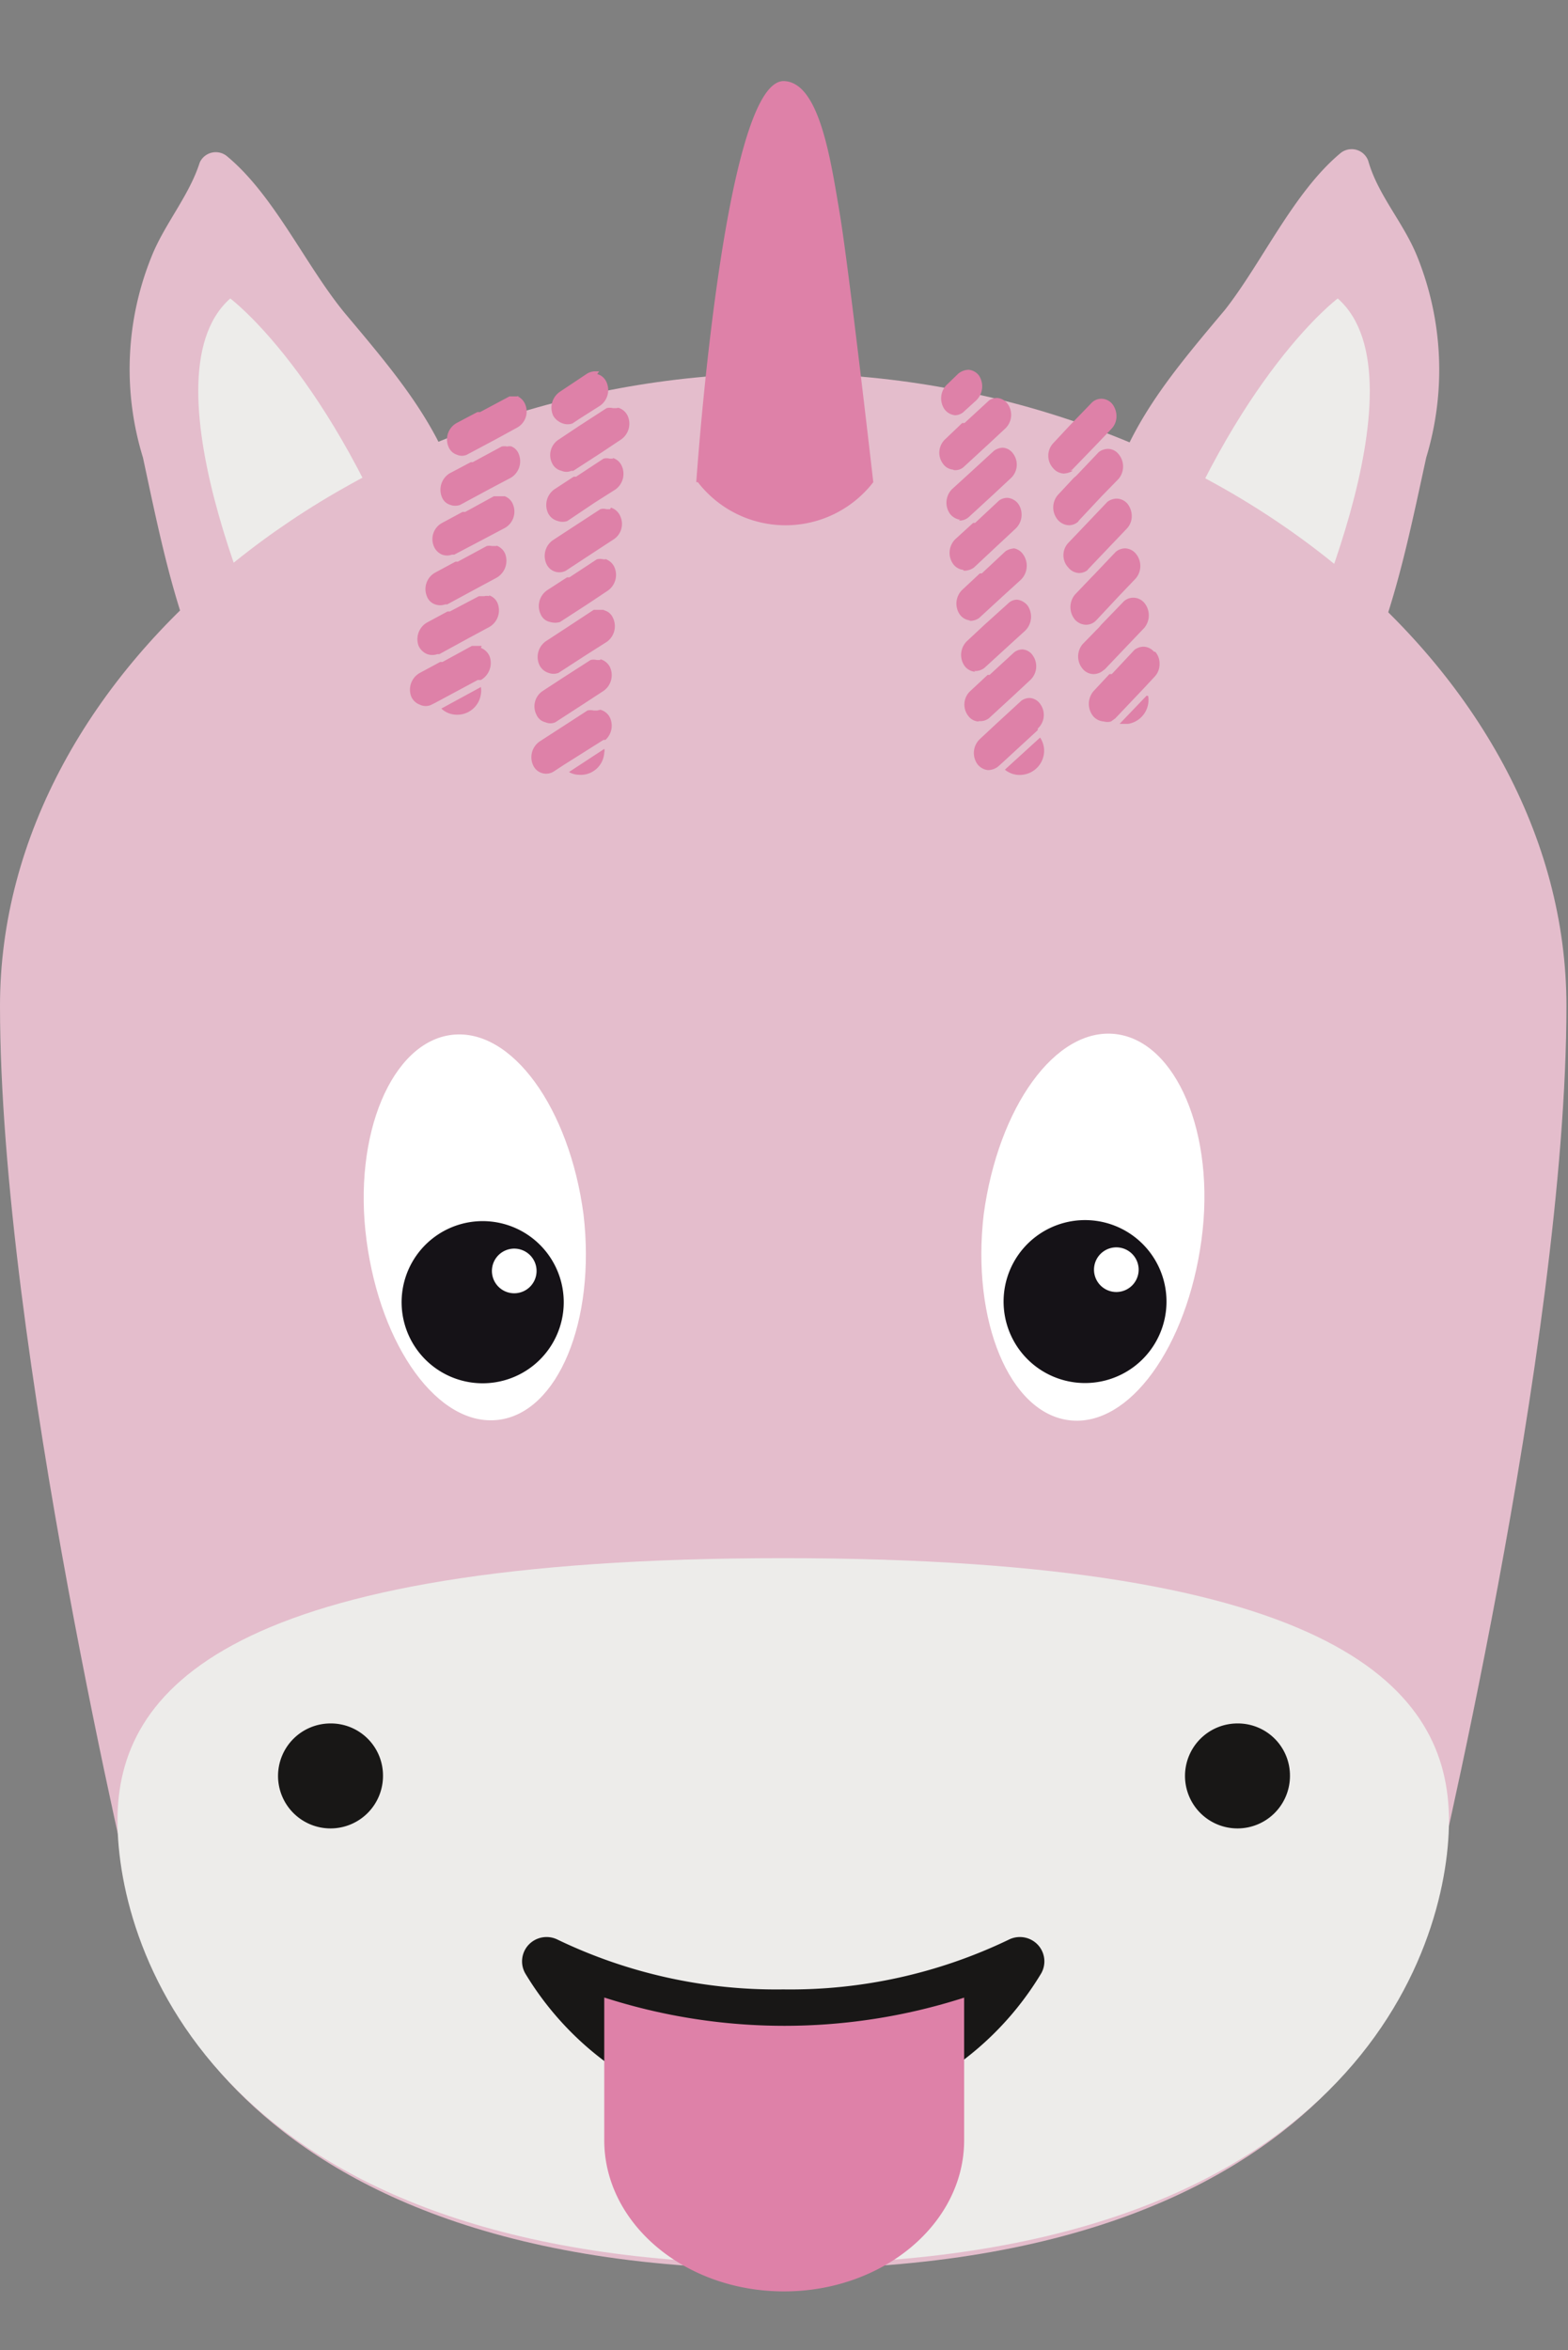 <svg id="hover" xmlns="http://www.w3.org/2000/svg" viewBox="0 0 40.04 60">
  <rect x="0" y="0" width="40.04" height="60" fill="#808080" stroke="none"/>
  <defs>
    <style>
      .cls-1 {
        fill: #e4bdcc;
      }

      .cls-2 {
        fill: #edecea;
      }

      .cls-3 {
        fill: #de81a8;
      }

      .cls-4 {
        fill: #181716;
      }

      .cls-5 {
        fill: #fff;
      }

      .cls-6 {
        fill: #151217;
      }
    </style>
  </defs>
  <title>affenzahn-icon-einhorn-active</title>
  <g>
    <path class="cls-1" d="M7,20c-2.16-2.4-2.7-5.3-3.35-8.32a7.66,7.66,0,0,1,.22-5.13C4.2,5.72,4.83,5,5.1,4.15A.45.45,0,0,1,5.81,4c1.2,1,2,2.79,3,4,1.63,1.94,2.86,3.38,3.24,6Z"/>
    <path class="cls-2" d="M10.53,15.1C8.46,9.54,5.88,7.62,5.88,7.62c-2.37,2.09,1.17,9.43,1.17,9.43Z"/>
    <path class="cls-1" d="M33.07,20c2.15-2.4,2.69-5.3,3.35-8.32a7.72,7.72,0,0,0-.23-5.13c-.35-.87-1-1.56-1.25-2.44a.45.45,0,0,0-.71-.2c-1.2,1-2,2.79-2.95,4-1.63,1.94-2.85,3.38-3.24,6Z"/>
    <path class="cls-2" d="M29.51,15.1c2.07-5.56,4.65-7.48,4.65-7.48C36.53,9.71,33,17.05,33,17.05Z"/>
    <path class="cls-1" d="M20,9.53C9.3,9.53,0,17,0,25.68S3.46,48.8,3.46,48.8,4.85,57.93,20,57.93,36.5,48.8,36.5,48.8,40,34.33,40,25.68,30.74,9.53,20,9.53"/>
    <path class="cls-3" d="M17.78,12.31S18.47,2.12,20,2.07c.92,0,1.21,2,1.44,3.36s.86,6.88.86,6.88a2.83,2.83,0,0,1-4.48,0"/>
    <path class="cls-2" d="M20,39.78c-14.21,0-17,3.36-17,6.7S5.56,57.8,20,57.8s17-8,17-11.32-2.76-6.7-17-6.7"/>
    <path class="cls-4" d="M9.78,45.33A1.34,1.34,0,1,1,8.44,44a1.33,1.33,0,0,1,1.34,1.34"/>
    <path class="cls-4" d="M32.94,45.33A1.34,1.34,0,1,1,31.6,44a1.33,1.33,0,0,1,1.34,1.34"/>
    <path class="cls-4" d="M16.16,51.56a6.14,6.14,0,0,0,7.73,0,15.49,15.49,0,0,1-7.73,0M20,54.19a7.86,7.86,0,0,1-6.57-3.78.62.62,0,0,1,.06-.75.63.63,0,0,1,.75-.14A12.87,12.87,0,0,0,20,50.79a12.87,12.87,0,0,0,5.76-1.27.63.63,0,0,1,.75.14.62.62,0,0,1,.06.75A7.86,7.86,0,0,1,20,54.19"/>
    <path class="cls-3" d="M15.43,51v3.64c0,2.13,2.06,3.86,4.59,3.86s4.6-1.73,4.6-3.86c0-.05,0-3.59,0-3.64a15,15,0,0,1-9.18,0"/>
    <path class="cls-3" d="M29.28,17.76l-.69.72,0,0h.22a.62.62,0,0,0,.51-.71s0,0,0,0"/>
    <path class="cls-3" d="M29.47,16.64a.37.37,0,0,0-.27-.13h0a.4.4,0,0,0-.23.08l-.58.62-.06,0-.41.44a.5.5,0,0,0,0,.64.39.39,0,0,0,.27.13.34.34,0,0,0,.18,0l.11-.08.74-.78.26-.28a.46.46,0,0,0,.13-.33.45.45,0,0,0-.11-.31"/>
    <path class="cls-3" d="M28.21,17.09l0,0,.59-.62.42-.44a.5.5,0,0,0,0-.64.37.37,0,0,0-.28-.13h0a.36.36,0,0,0-.24.09l-.58.6-.05.06-.42.43a.49.49,0,0,0,0,.64.37.37,0,0,0,.27.13.39.39,0,0,0,.26-.1"/>
    <path class="cls-3" d="M28,15.83l0,0,.58-.62h0l.42-.44a.49.49,0,0,0,0-.64.37.37,0,0,0-.27-.13h0a.38.38,0,0,0-.24.09l-.57.6-.05.05h0l-.42.44a.5.5,0,0,0,0,.64.39.39,0,0,0,.28.13.36.36,0,0,0,.24-.09"/>
    <path class="cls-3" d="M27.76,14.56l0,0,.59-.62h0l.42-.44a.46.46,0,0,0,.13-.33.51.51,0,0,0-.11-.31.37.37,0,0,0-.27-.13h0a.41.41,0,0,0-.24.08l-.58.61,0,0-.42.44a.46.46,0,0,0,0,.63.38.38,0,0,0,.27.14.36.36,0,0,0,.24-.09"/>
    <path class="cls-3" d="M27.55,13.29l0,0,.59-.63.42-.43a.49.49,0,0,0,0-.64.35.35,0,0,0-.27-.13h0a.4.4,0,0,0-.23.08l-.58.61-.06.05-.41.44a.49.49,0,0,0,0,.63.4.4,0,0,0,.28.14.36.36,0,0,0,.24-.09"/>
    <path class="cls-3" d="M27.32,12h0l.05,0,.6-.62.41-.43a.46.46,0,0,0,.13-.33.51.51,0,0,0-.11-.31.37.37,0,0,0-.27-.13h0a.35.35,0,0,0-.25.1l-.57.59,0,0-.42.45a.47.47,0,0,0,0,.63.38.38,0,0,0,.27.14.48.48,0,0,0,.23-.07"/>
    <path class="cls-3" d="M26.56,18.83l-.9.82a.59.59,0,0,0,.45.13.62.62,0,0,0,.55-.67.63.63,0,0,0-.1-.28"/>
    <path class="cls-3" d="M24.34,10.6a.35.35,0,0,0,.25-.07l.33-.3A.5.5,0,0,0,25,9.59a.37.37,0,0,0-.27-.15h0a.44.44,0,0,0-.26.1l-.29.28a.49.49,0,0,0-.06.63.37.37,0,0,0,.27.15"/>
    <path class="cls-3" d="M26.5,18.6a.47.47,0,0,0,.06-.63.35.35,0,0,0-.26-.15h0a.36.36,0,0,0-.22.07l-.62.57,0,0a0,0,0,0,1,0,0l-.44.41a.49.49,0,0,0-.06.64.39.39,0,0,0,.26.15.41.41,0,0,0,.29-.11l.1-.09.89-.82Z"/>
    <path class="cls-3" d="M25,18.41a.37.37,0,0,0,.25-.07l0,0,.62-.57h0l.44-.41a.48.48,0,0,0,.06-.63.34.34,0,0,0-.26-.15h0a.35.35,0,0,0-.22.08l-.62.57-.05,0-.44.41a.47.47,0,0,0-.06.63.35.35,0,0,0,.26.15"/>
    <path class="cls-3" d="M24.88,17.13a.37.37,0,0,0,.26-.08l0,0,.59-.54,0,0,.45-.41a.5.5,0,0,0,.06-.64.41.41,0,0,0-.26-.15h0a.32.32,0,0,0-.23.09l-.61.55,0,0h0l-.45.42a.49.49,0,0,0-.06.63.37.37,0,0,0,.27.15"/>
    <path class="cls-3" d="M24.75,15.85a.4.4,0,0,0,.25-.07l0,0,.62-.57h0l.45-.41a.5.5,0,0,0,.06-.64A.37.37,0,0,0,25.9,14h0a.47.47,0,0,0-.22.07l-.61.57-.05,0h0l-.45.42a.49.49,0,0,0-.06.63.37.37,0,0,0,.27.15"/>
    <path class="cls-3" d="M24.61,14.57a.42.42,0,0,0,.26-.08l0,0,.62-.58h0l.45-.42a.49.49,0,0,0,.06-.63.39.39,0,0,0-.27-.15h0a.36.36,0,0,0-.22.07l-.61.57-.05,0h0l-.45.41a.49.49,0,0,0-.06.64.37.37,0,0,0,.26.15"/>
    <path class="cls-3" d="M24.48,13.29a.36.36,0,0,0,.26-.09l0,0,.62-.57h0l.45-.42a.47.47,0,0,0,.06-.63.35.35,0,0,0-.26-.15h0a.4.4,0,0,0-.23.08l-.61.56h0l0,0h0l-.45.41a.49.49,0,0,0-.06.64.41.41,0,0,0,.26.15"/>
    <path class="cls-3" d="M24.35,12a.32.32,0,0,0,.25-.07l0,0,.63-.58.44-.41a.48.48,0,0,0,.06-.63.37.37,0,0,0-.26-.15h0a.37.37,0,0,0-.21.06l-.63.58-.06,0-.43.41a.47.47,0,0,0-.06.63.35.35,0,0,0,.26.15"/>
    <path class="cls-3" d="M15.74,10.42h-.09a.32.32,0,0,0-.16,0l-.71.46,0,0-.51.34a.47.47,0,0,0-.17.61.35.35,0,0,0,.24.19.31.31,0,0,0,.25,0h0l.05,0,.71-.46.51-.34a.49.49,0,0,0,.16-.62.39.39,0,0,0-.23-.19"/>
    <path class="cls-3" d="M15.66,11.71h-.09a.29.29,0,0,0-.16,0h0l-.7.46-.06,0h0l-.49.32a.49.49,0,0,0-.16.62.38.38,0,0,0,.24.19.37.37,0,0,0,.25,0h0l0,0,.7-.47.52-.33a.49.49,0,0,0,.16-.62.36.36,0,0,0-.23-.19"/>
    <path class="cls-3" d="M15.58,13h-.09a.29.29,0,0,0-.16,0h0l-.69.45,0,0-.52.34a.49.49,0,0,0-.16.62.36.36,0,0,0,.49.16h0l0,0,.7-.46.52-.34a.47.47,0,0,0,.16-.61.38.38,0,0,0-.23-.2"/>
    <path class="cls-3" d="M15.3,9.48h-.1a.42.42,0,0,0-.21.06L14.3,10a.49.49,0,0,0-.17.62.45.45,0,0,0,.24.19.37.37,0,0,0,.25,0h0l0,0,.18-.12.52-.33a.49.49,0,0,0,.16-.62.36.36,0,0,0-.23-.19"/>
    <path class="cls-3" d="M15.5,14.28h-.09a.35.35,0,0,0-.17,0l-.7.46-.06,0-.51.33a.49.49,0,0,0-.16.62.33.33,0,0,0,.24.19.44.44,0,0,0,.25,0h0l0,0,.71-.46.51-.34a.49.49,0,0,0,.16-.62.39.39,0,0,0-.23-.19"/>
    <path class="cls-3" d="M15.42,15.57h-.1l-.16,0h0l-.7.46,0,0-.52.34a.49.49,0,0,0-.16.62.39.39,0,0,0,.23.19.36.36,0,0,0,.25,0h0l0,0,.71-.46.52-.33a.49.49,0,0,0,.16-.62.33.33,0,0,0-.23-.19"/>
    <path class="cls-3" d="M15.33,16.85h-.09a.34.34,0,0,0-.16,0h0l-.7.45,0,0-.52.34a.47.47,0,0,0-.16.61.33.33,0,0,0,.23.19.31.31,0,0,0,.25,0h0a.05.05,0,0,0,0,0l.71-.46.52-.34a.49.49,0,0,0,.16-.62.39.39,0,0,0-.24-.19"/>
    <path class="cls-3" d="M14.78,19.78a.6.6,0,0,0,.65-.57.14.14,0,0,0,0-.09l-.9.59a.52.52,0,0,0,.25.07"/>
    <path class="cls-3" d="M15.25,18.14h-.09a.32.32,0,0,0-.16,0h0l-.71.46,0,0-.51.33a.49.49,0,0,0-.16.62.36.36,0,0,0,.23.19.36.36,0,0,0,.3-.05l.26-.17,1-.63.05,0a.49.49,0,0,0,.11-.58.38.38,0,0,0-.24-.19"/>
    <path class="cls-3" d="M13.26,10.12l-.12,0-.13,0-.75.4-.07,0-.53.28a.48.48,0,0,0-.21.6.35.35,0,0,0,.22.21.31.31,0,0,0,.25,0h0l0,0,.75-.4h0l.53-.29a.47.47,0,0,0,.21-.6.39.39,0,0,0-.21-.21"/>
    <path class="cls-3" d="M13.07,11.4a.25.25,0,0,0-.12,0,.32.32,0,0,0-.14,0h0l-.74.4-.05,0h0l-.53.28a.49.49,0,0,0-.21.6.33.33,0,0,0,.22.21.36.36,0,0,0,.25,0h0l0,0,.76-.41h0l.53-.28a.49.49,0,0,0,.21-.6.34.34,0,0,0-.21-.21"/>
    <path class="cls-3" d="M12.88,12.67l-.13,0-.14,0h0l-.73.4-.07,0h0l-.52.28a.47.47,0,0,0-.21.6.39.39,0,0,0,.21.21.36.36,0,0,0,.25,0l.06,0,.76-.4h0l.53-.28a.48.48,0,0,0,.21-.6.36.36,0,0,0-.21-.21"/>
    <path class="cls-3" d="M12.68,13.94l-.12,0a.31.31,0,0,0-.13,0h0l-.74.4-.06,0h0l-.52.28a.48.48,0,0,0-.21.6.34.34,0,0,0,.21.21.39.39,0,0,0,.26,0h.05l.74-.4h0l.52-.28a.5.5,0,0,0,.22-.61.38.38,0,0,0-.22-.21"/>
    <path class="cls-3" d="M12.49,15.22a.25.25,0,0,0-.12,0l-.14,0h0l-.74.39-.06,0h0l-.52.28a.49.49,0,0,0-.22.6.41.41,0,0,0,.22.21.39.39,0,0,0,.26,0h0l.05,0,.75-.41h0l.52-.28a.49.49,0,0,0,.22-.6.35.35,0,0,0-.22-.21"/>
    <path class="cls-3" d="M11.27,18.09a.57.57,0,0,0,.31.15.61.61,0,0,0,.7-.52.54.54,0,0,0,0-.18Z"/>
    <path class="cls-3" d="M12.3,16.49l-.12,0-.13,0-.75.41-.06,0h0l-.52.28a.49.49,0,0,0-.22.6.38.38,0,0,0,.22.21A.34.34,0,0,0,11,18l.12-.06,1.08-.58.08,0a.5.5,0,0,0,.22-.61.41.41,0,0,0-.22-.21"/>
    <path class="cls-5" d="M25.12,31c-.32,2.72.66,5.08,2.19,5.26s3-1.88,3.37-4.6-.65-5.08-2.19-5.26-3,1.87-3.37,4.6"/>
    <path class="cls-6" d="M25.64,33A2.08,2.08,0,1,0,28,31.17,2.08,2.08,0,0,0,25.64,33"/>
    <path class="cls-5" d="M27.94,32.35a.57.57,0,1,0,.64-.5.57.57,0,0,0-.64.5"/>
    <path class="cls-5" d="M14.9,31c.32,2.72-.65,5.07-2.18,5.25s-3-1.87-3.36-4.58.65-5.07,2.18-5.25,3,1.87,3.36,4.58"/>
    <path class="cls-6" d="M10.27,33a2.07,2.07,0,1,0,2.3-1.81A2.07,2.07,0,0,0,10.27,33"/>
    <path class="cls-5" d="M12.57,32.35a.57.57,0,1,0,1.13.14.57.57,0,0,0-1.13-.14"/>
  </g>
</svg>
